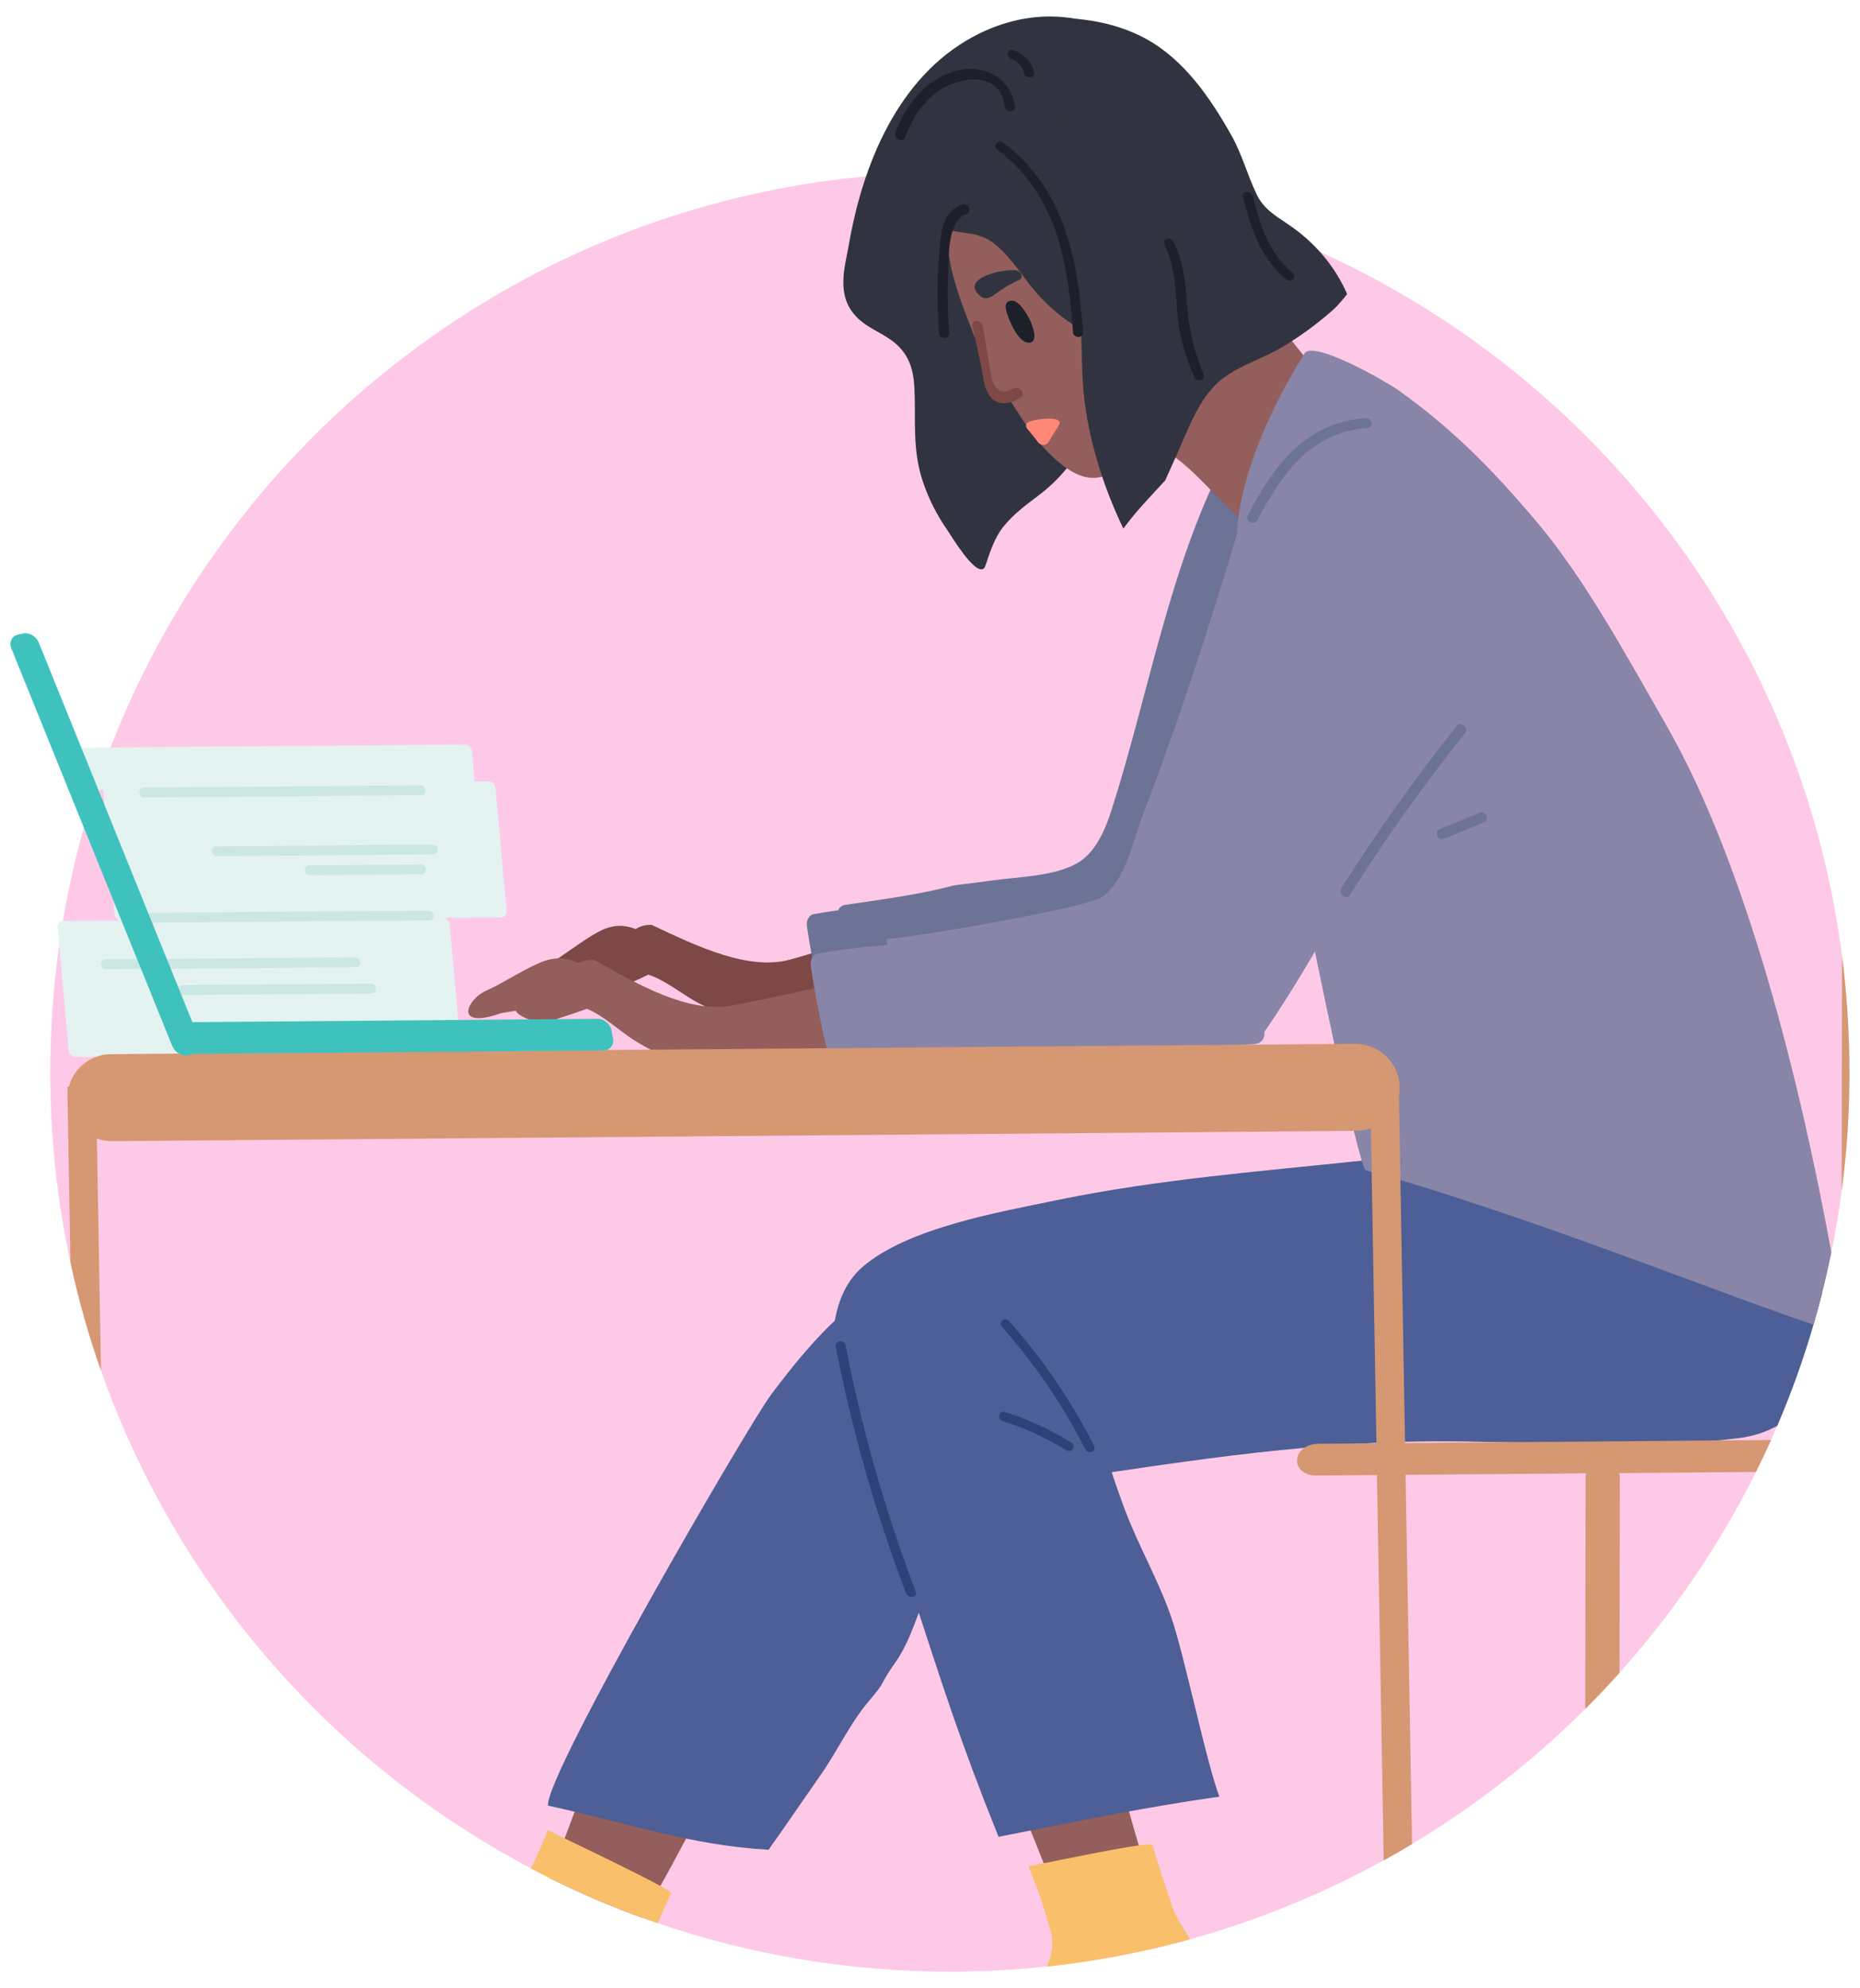 <svg xmlns="http://www.w3.org/2000/svg" id="Layer_1" viewBox="0 0 399 426.5"><path d="M396.74,229.99c0,8.63-.56,17.11-1.67,25.43v.02c-.58,4.45-1.32,8.86-2.21,13.21-.59,2.94-1.26,5.86-2,8.75-.56,2.26-1.18,4.51-1.83,6.73-2.17,7.43-4.77,14.67-7.77,21.7-.44,1.02-.89,2.05-1.34,3.06-1.04,2.31-2.11,4.59-3.24,6.85-7.8,15.7-17.67,30.18-29.27,43.09-2.37,2.65-4.82,5.23-7.34,7.74-11.13,11.11-23.6,20.86-37.17,28.99-2.01,1.21-4.03,2.37-6.08,3.5-13,7.17-26.91,12.88-41.52,16.92-9.94,2.75-20.2,4.72-30.72,5.85-6.84,.74-13.79,1.11-20.83,1.11-21.92,0-43-3.65-62.63-10.4-1.11-.38-2.22-.77-3.32-1.17-6.82-2.48-13.46-5.33-19.89-8.53-1.35-.67-2.68-1.36-4.01-2.05-42.75-22.54-76.02-60.66-92.24-106.8-2.66-7.54-4.85-15.3-6.56-23.24-2.83-13.15-4.32-26.79-4.32-40.78,0-9.23,.65-18.3,1.9-27.19,.25-1.75,.52-3.49,.82-5.23h0c1.14-6.81,2.65-13.48,4.49-20.03,.77-2.74,1.61-5.46,2.49-8.15,.09-.26,.18-.53,.26-.8h0c.93-2.78,1.92-5.53,2.98-8.25C49.61,93.52,111.61,44.7,185.77,37.84c4.12-.38,8.28-.64,12.47-.75,1.84-.06,3.67-.08,5.52-.08,.29,0,.58,0,.87,0,3.18,.01,6.35,.1,9.5,.27,1.9,.1,3.79,.22,5.68,.39h0c.91,.07,1.82,.15,2.73,.24,3.51,.34,6.98,.76,10.43,1.29,7.56,1.15,14.97,2.73,22.22,4.73,2.48,.68,4.94,1.42,7.38,2.2,1.92,.61,3.83,1.25,5.72,1.93,.84,.29,1.67,.59,2.5,.91,4.19,1.55,8.32,3.24,12.37,5.07,59.74,27.01,103.27,83.54,111.98,150.99v.04c1.05,8.15,1.59,16.47,1.59,24.91Z" style="fill:#febde0; opacity:.81;"></path><g><g><path d="M97.61,226.04l-81.39,.68c-.75,0-1.41-.58-1.48-1.31l-2.4-26.51c-.07-.73,.49-1.33,1.24-1.34l81.39-.68c.75,0,1.41,.58,1.48,1.31l2.4,26.51c.07,.73-.49,1.33-1.24,1.34Z" style="fill:#e4f3f2;"></path><path d="M107.44,196.79l-81.39,.68c-.75,0-1.41-.58-1.48-1.31l-2.4-26.51c-.07-.73,.49-1.33,1.24-1.34l81.39-.68c.75,0,1.41,.58,1.48,1.31l2.4,26.51c.07,.73-.49,1.33-1.24,1.34Z" style="fill:#e4f3f2;"></path><path d="M100.55,168.73l-81.39,.68c-.75,0-1.41-.58-1.48-1.31l-.58-6.36c-.07-.73,.49-1.33,1.24-1.34l81.39-.68c.75,0,1.41,.58,1.48,1.31l.58,6.36c.07,.73-.49,1.33-1.24,1.34Z" style="fill:#e4f3f2;"></path><path d="M90.13,168.46l-59.28,.49c-1.4,.01-1.21,2.13,.19,2.12l59.28-.49c1.4-.01,1.21-2.13-.19-2.12Z" style="fill:#cae7e3;"></path><path d="M91.84,195.32l-60.73,.5c-1.4,.01-1.21,2.13,.19,2.12l60.73-.5c1.4-.01,1.21-2.13-.19-2.12Z" style="fill:#cae7e3;"></path><path d="M92.73,181.17l-46.27,.38c-1.4,.01-1.21,2.13,.19,2.12l46.27-.38c1.4-.01,1.21-2.13-.19-2.12Z" style="fill:#cae7e3;"></path><path d="M90.22,185.43l-23.86,.2c-1.4,.01-1.21,2.13,.19,2.12l23.86-.2c1.4-.01,1.21-2.13-.19-2.12Z" style="fill:#cae7e3;"></path><path d="M76.11,205.36l-53.5,.44c-1.4,.01-1.21,2.13,.19,2.12l53.5-.44c1.4-.01,1.21-2.13-.19-2.12Z" style="fill:#cae7e3;"></path><path d="M79.51,210.99l-40.49,.34c-1.4,.01-1.21,2.13,.19,2.12l40.49-.34c1.4-.01,1.21-2.13-.19-2.12Z" style="fill:#cae7e3;"></path></g><path d="M208.16,195.46c-.5-1.04-1.39-1.63-2.3-1.88-5.62,3-30.14,10.55-36.26,12.24-9.07,2.51-20.1-2.85-29.83-7.43-.69-.01-1.38,.06-2.07,.28-.49,.15-.94,.37-1.37,.62-2.91-1.17-5.51-.74-8.05,.65-3.79,2.07-7.12,4.94-10.87,7.07-3.64,2.07-6.05,8.77,3.12,4.8,.17-.07,.33-.16,.49-.24,1.05-.28,2.09-.56,3.14-.82,.57,1.28,5.14,2.65,7.46,1.64,3.47-1.51,5.21-2.19,7.43-3.31,3.43,1.01,7.66,4.44,10.55,5.96,6.01,3.16,11.9,5.04,18.18,4.47,.41-.04,.74-.15,1.01-.31,.59,0,1.2-.04,1.81-.11,2.02-1.21,24.77-7,26.15-7.16,3.81-.44,13.1-1.96,13.97-2.16,1.45-.34,2.12-1.52,1.71-3.03-1.06-3.87-2.45-7.56-4.26-11.28Z" style="fill:#7d4845;"></path><path d="M201.59,218.29c-.36-2.29-.76-4.57-1.19-6.85-.69-3.68-1.47-7.35-2.34-11.03-.09-.38-.18-.76-.27-1.15-.21-.88-.74-1.52-1.38-1.94h0c-.33-.22-.69-.37-1.06-.46-.14-1.41-1.26-2.87-3.11-2.78-4.19,.21-8.31,.61-12.38,1.18-1.76,.24-3.51,.52-5.25,.82-1.15,.2-1.68,1.49-1.52,2.56,.29,1.96,.61,3.92,.96,5.87,.06,.32,.11,.64,.18,.96,.38,2.11,.8,4.22,1.25,6.33,.38,1.77,.78,3.53,1.21,5.29,.23,.96,.46,1.91,.71,2.87,.47,1.84,2.15,2.83,3.91,2.52,1.37-.24,2.74-.48,4.11-.72,2.17-.38,4.32-.76,6.48-1.14,.01,0,.03,0,.04,0,1.61-.28,3.35-.42,4.93-.81,.88,1,2.37,1.29,3.45,.87,.39-.15,.73-.39,.96-.73,.3-.41,.44-.96,.32-1.66Z" style="fill:#6d7396;"></path><path d="M235.81,364.77c-1.94-7.95-24.98,1.04-23.63,5.37,.36,1.15,11.58,29.24,14.72,37.08,3.11,1.08,17.34-7.57,19.34-4.45,.21,.32-6.37-21.36-10.43-38Z" style="fill:#935e5b;"></path><path d="M151.34,386.25c-1.29,2.63-2.71,5.4-4.16,8.14-1.87,3.56-3.78,7.07-5.51,10.17-1.48,2.66-2.81,5.01-3.86,6.84-6.82-2.48-13.46-5.33-19.89-8.53,.95-2.55,2.06-5.5,3.2-8.51,.72-1.91,1.45-3.84,2.16-5.72,2.11-5.6,4.02-10.7,4.84-13.13,1.24-3.71,26.33,4.4,23.22,10.74Z" style="fill:#935e5b;"></path><path d="M302.43,105.8c-4.97-11.93-18.61-21.36-30.6-17.03-1.37,.49-1.66,1.77-1.3,2.93-.4,.03-.8,.17-1.17,.48-2.48,2.01-4.65,4.17-6.59,6.44-11.95,23.12-16.33,50.12-24.32,75.12-1.35,4.22-3.43,9.21-7.45,11.47-4.95,2.79-12.54,2.87-18.34,3.68-2.67,.37-5.35,.71-8.03,1.04-7.6,2.03-15.76,3.06-23.24,4.16-1.83,.27-1.94,1.9-1.12,3.25-.12,.37-.14,.81,.03,1.35,2.26,7.4,3.85,14.78,4.81,22.23,.17,1.33,1.82,2.76,3.2,2.62,20.74-2.11,41.17-5.18,61.27-9.21,.56-.11,.95-.36,1.2-.68,.33-.05,.66-.18,.98-.4,22.8-15.86,38.45-39.15,47.45-65.38,4.34-12.66,9.29-27.53,3.22-42.09Z" style="fill:#6d7396;"></path><path d="M336.7,285.76c-.99-10.99-9.54-23.15-17.92-31.38-.66-.65-1.39-.95-2.07-1.01-.48-1.3-1.76-2.45-3.46-2.23-19.38,2.53-38.64,5.44-57.75,8.77-18.33,3.19-37.11,6.09-54.8,10.91-16.12,4.39-25.96,16-35.2,28.22-4.93,6.52-48.54,81.65-47.95,88.28,18.43,4.07,30.67,8.51,47.32,9.48,2.8-3.93,8.52-12.25,11.3-16.24,3.57-5.12,6.2-10.95,10.26-15.7,3.93-4.6,2.06-3.21,5.58-8.16,3.67-5.16,4.96-11.56,7.8-17.19,2.55-5.04,6.38-9.45,10.54-13.24,5.1-4.64,11.14-8.41,17.8-11.05,1.69-1.11,3.4-2.2,5.1-3.27,11.88-3.47,24.09-6.18,36.62-8.06,13.76-2.06,27.9-2.93,41.57-5.26,6.04-1.03,12.01-2.34,17.72-4.17,4.57-1.46,8.03-3.39,7.55-8.71Z" style="fill:#4d5f96;"></path><path d="M254.85,28.21c-6.31-22.91-27.58-30.31-46.1-20.33-15.98,8.61-23.64,27.12-26.65,44.58-.84,4.85-2.87,10.84,1.61,15.5,2.11,2.2,4.89,3.19,7.33,4.9,4.04,2.83,4.95,6.51,5.13,10.63,.3,6.81-.51,12.89,1.81,19.85,1.21,3.63,3,7.16,5.28,10.44,.89,1.28,5.62,9.26,7.63,8.26,.31-.15,.43-.5,.54-.82,1-2.99,1.96-6.02,3.97-8.43,2.17-2.68,5.03-4.71,7.78-6.82,8-6.14,12.15-15.05,15.06-24.64,1.25-4.12,6.26-3.04,8.89-.04,.17-.41,.32-.83,.45-1.27,1.12-3.64,1.24-7.57,1.58-11.44,.46-5.27,1.89-10.1,3.45-14.98,2.57-8.04,4.77-16.25,2.25-25.39Z" style="fill:#313440;"></path><path d="M286.16,83.61c-.46-.49-.92-.98-1.38-1.47-1.79-1.94-3.52-3.92-5.18-5.93-.84-1.01-1.65-2.04-2.45-3.07-5.14-6.61-9.58-13.59-13.3-20.92h0c-.86-1.71-1.69-3.42-2.48-5.17-1.26-2.81-5.06-2.16-5.22,.14-.66-.04-1.29,.21-1.74,.9-.09,.14-.18,.27-.26,.41,0,0,0,0,0,0-.8,1.26-1.5,2.58-2.14,3.92-.41,.88-.79,1.78-1.15,2.69-1.54,3.86-2.67,7.91-4.05,11.9-.31,.89-1.05,2.37-1.99,4.15-.62,1.2-1.33,2.54-2.05,3.95h0c-.59,1.16-1.19,2.37-1.75,3.58-2.44,5.24-4.21,10.47-1.85,12.15,2.26,1.61,4.82,2.73,7.37,3.97,1.83,.9,3.65,1.85,5.33,3.1,.11,.08,.21,.15,.31,.24,2.78,2.1,5.16,4.51,7.51,6.93,1.71,1.75,3.39,3.52,5.2,5.19,.28,.26,.56,.45,.84,.58,.24,.12,.48,.19,.71,.23,.39,.06,.76,.02,1.1-.11,.69-.27,1.22-.89,1.42-1.64,1.16-.72,2.28-1.49,3.35-2.31,4.14-3.17,7.55-7.05,10.13-11.52,.67-1.16,1.29-2.38,1.84-3.62,.42-.92,.79-1.85,1.14-2.81,.08-.24,.16-.47,.25-.71,.15-.42,.16-.84,.09-1.23,1.25-.61,1.85-2.06,.45-3.53Z" style="fill:#935e5b;"></path><path d="M267.38,65.95c-3.9-9.51-4.1-25.36-10.2-34.07-9.57-13.67-36.05-20.15-46.9-6.18-.28,.36-.41,.74-.45,1.12-.93-.09-1.81,.26-2.22,1.28-3.19,8-5.27,16.07-4.26,25.22,1.07,9.64,6.39,19.36,9.31,28.73,.09,.29,.42,.52,.44,.81,.11,1.96,2.61,1.58,2.8,1.85,.97,1.32,4.7,7.64,7.3,10.55,3.11,3.49,7.94,8.17,12.72,7.1,4.96-1.11,9.25-6.63,12.93-9.62,5.29-4.29,10.59-8.59,15.88-12.88,.02-.01,.03-.03,.05-.05,4.57-2.3,4.87-8.34,2.61-13.86Z" style="fill:#935e5b;"></path><path d="M388.72,276.89c-.05-.15-.11-.31-.18-.46-5.82-11.39-21.53-18.09-32.78-22.6-10.34-4.14-21-6.78-31.6-7.97-.62-.52-1.44-.82-2.39-.67-.6,.09-1.2,.18-1.8,.28-2.46-.19-4.91-.3-7.35-.33-1.37-.01-2.19,.77-2.49,1.75-3.25,.43-6.52,.82-9.79,1.19-2.04,.24-4.09,.46-6.14,.68-.69,.08-1.38,.15-2.07,.22-21.86,2.3-43.9,4.03-65.08,8.4-13.12,2.71-32.29,6.05-41.96,14.34-3.37,2.89-5.21,6.98-6.01,11.6-2.61,15.05,5.87,35.75,8.58,38.94,.25,.29,.44,.44,.58,.42,.46-.05,.92-.09,1.38-.15,.1,0,.2-.02,.3-.03,10.48-1.12,21.02-2.59,31.59-4.16h.01c5.64-.84,11.29-1.69,16.95-2.54,13.74-2.04,27.53-3.99,41.37-5.23,4.29-.39,8.6-.71,12.9-.94h.09c.81-.05,1.62-.09,2.43-.13,2.05-.09,4.09-.17,6.14-.22,1.81-.05,3.62-.08,5.44-.09,4.91-.03,10.31,.06,15.96,.19h.12c15.06,.33,31.81,.85,45.39-.38h.04c1.65-.15,3.26-.32,4.8-.53,2.99-.39,5.71-1.29,8.11-2.63,3.01-7.03,5.61-14.27,7.77-21.7,.65-2.22,1.26-4.47,1.83-6.73-.68-.39-1.45-.57-2.15-.52Z" style="fill:#4d5f96;"></path><path d="M195.29,340.4c6.93,21.23,10.49,32.65,18.91,53.62,15.73-3.07,31.37-6.39,47.38-8.61-2.83-7.39-7.51-30.43-10.39-38.69-2.72-7.8-7.07-15.29-9.97-23.09-3.15-8.47-5.68-17.03-8.2-25.59-.22-.74-.64-1.28-1.15-1.66-2.1-5.44-5.1-10.56-10-14.57-10.6-8.69-25.34-10.1-34.8-3.49-.83,.58-1.01,1.39-.8,2.18-.81-.07-1.56,.25-1.98,1.15-3.59,7.7-1.84,16.2,.63,24.96,3.18,11.29,6.7,22.56,10.36,33.79Z" style="fill:#4d5f96;"></path><path d="M196.95,208.71c-.42-1.06-1.26-1.72-2.16-2.04-5.95,2.48-31.42,7.87-37.76,9.03-9.4,1.72-20.06-4.46-29.49-9.75-.69-.07-1.4-.05-2.12,.11-.51,.11-.98,.29-1.44,.49-2.84-1.38-5.5-1.18-8.2-.02-4.02,1.72-7.64,4.26-11.62,6.05-3.86,1.73-6.9,8.11,2.72,4.97,.18-.06,.35-.13,.52-.19,1.09-.19,2.17-.37,3.25-.55,.46,1.3,4.96,3.03,7.4,2.22,3.64-1.2,5.46-1.72,7.81-2.63,3.37,1.27,7.35,4.99,10.14,6.72,5.79,3.59,11.58,5.93,17.98,5.88,.42,0,.76-.09,1.05-.22,.6,.05,1.22,.06,1.84,.04,2.15-1.03,25.67-4.83,27.08-4.88,3.89-.12,13.42-.84,14.31-.97,1.49-.22,2.28-1.32,2-2.84-.72-3.88-1.8-7.62-3.3-11.43Z" style="fill:#935e5b;"></path><path d="M202.45,226.76c-.11-.71-.23-1.41-.35-2.11-.15-.86-.29-1.73-.45-2.59-.13-.7-.26-1.4-.39-2.1-.52-2.8-1.1-5.6-1.73-8.39-.28-1.28-.58-2.55-.89-3.83-.32-1.34-1.36-2.13-2.45-2.41-.14-1.41-1.26-2.87-3.11-2.78-.94,.05-1.88,.11-2.81,.17-2.89,.21-5.76,.5-8.6,.88-2.09,.28-4.17,.59-6.24,.96-.56,.1-.98,.46-1.24,.93-.26,.49-.36,1.09-.28,1.64,.24,1.62,.5,3.24,.78,4.86,.31,1.8,.65,3.59,1.01,5.4,.49,2.49,1.04,4.98,1.64,7.48,0,.02,0,.04,.01,.05,.28,1.18,.57,2.36,.87,3.54,.47,1.84,2.15,2.83,3.91,2.52,3.55-.63,7.1-1.25,10.64-1.88,1.07-.19,2.21-.31,3.31-.49h0c.55-.09,1.08-.19,1.61-.32,.27,.31,.6,.55,.96,.72,.96,.47,2.14,.45,2.93-.07,.63-.41,1.02-1.13,.85-2.16Z" style="fill:#8885a8;"></path><path d="M357.34,155.36c-7.96-13.81-17.12-30.88-27.65-43.37-9.12-10.83-18.2-20.15-29.92-28.42-2.52-1.78-18.07-10.69-19.92-7.77-.08,.14-.17,.27-.26,.41-1.97,3.17-4.39,7.4-6.69,12.21h0c-3.22,6.8-6.18,14.73-7.22,22.43-.17,1.28-.29,2.54-.35,3.79-.02,.5-.04,1-.04,1.49-.02,2.34,6.57,37.33,13.35,71.08,1.15,5.72,2.3,11.41,3.43,16.9,1.45,7.06,2.86,13.78,4.16,19.83,1.61,7.48,3.05,13.92,4.19,18.64,.68,2.77,1.25,4.94,1.69,6.4,.4,1.31,.7,2.03,.88,2.08,.41,.11,.82,.22,1.24,.34,1.81,.49,3.65,1.01,5.54,1.57h.01c.21,.06,.41,.12,.63,.19,7.71,2.27,16.01,4.98,24.39,7.85,25.76,8.84,52.2,19.22,64.22,23.13,.65-2.22,1.26-4.47,1.83-6.73,.74-2.89,1.41-5.81,2-8.75-6.62-36.27-18.21-83.26-35.52-113.29Z" style="fill:#8885a8;"></path><path d="M304.41,90.34c-3.1-5.12-8.52-8.7-14.38-9-7.08-.36-12.73,5.03-15.51,10.43-3.42,5.17-5.69,11.2-7.52,17.34-4.34,14.59-8.84,29.1-13.77,43.44-2.59,7.54-5.29,15.02-8.14,22.44-2.09,5.43-3.67,14.03-8.75,17.46-3.76,2.54-46.11,9.57-46.2,8.89,.75,5.41,.26,24.05,5.36,26.98,2.92,1.68,12.16-.26,15.31-.42,19.49-1.03,38.87-2.67,58.31-3.94,1.62-.11,2.25-1.34,2.11-2.59,11.26-16.39,21.13-35.93,30.91-53.31,11.02-19.58,16.44-54.35,2.27-77.72Z" style="fill:#8885a8;"></path><path d="M249.96,103.05c.8-1.78,1.59-3.56,2.39-5.33,2.29-5.08,4.43-11.18,8.37-15.16,3.61-3.65,9.36-5.23,13.85-7.83,4.24-2.47,8.11-5.33,11.69-8.52,.97-.99,1.88-2.02,2.72-3.13-2.6-5.95-6.92-11.14-12.81-15.07-2.81-1.88-5.14-3.28-6.61-6.35-2.04-4.26-3.1-8.55-5.47-12.74-4.37-7.73-9.96-16.03-18.2-20.56-7.37-4.05-15.64-4.79-23.26-4.51-9.17,.34-2.08,6.95-2.04,7.65-1.08-.24-2.19,.04-2.7,1.17-3.17,7.02-6.43,15.13-4.06,23.69,1.93,6.93,8.4,10.95,12.45,16.8,7.36,10.64,5.08,20.19,6.19,31.19,.98,9.68,3.93,19.35,8.32,28.66,.06,.13,.14,.25,.21,.36,2.69-3.73,5.9-6.96,8.95-10.32Z" style="fill:#313440;"></path><path d="M245.14,71.78c-.12-.2-.24-.41-.35-.61-5.85-10.28-8.13-21.23-11.81-31.96-.63-1.85-1.31-3.7-2.05-5.54-2.04-5.01-4.91-10.83-9-15.1-1.48-1.55-3.11-2.89-4.92-3.92-2.17-1.24-4.59-2.03-7.28-2.18-1.68-.09-2.33,1.07-2.17,2.33,.04,.26,.11,.54,.21,.8-.45,.57-.88,1.15-1.29,1.74-3.4,4.79-5.9,10.15-7.34,16.06-.25,1.05-.61,2.32-.89,3.69-.89,4.25-1.2,9.43,3.61,11.62,.11,.05,.21,.09,.31,.14,.31,.13,.62,.24,.92,.34,.42,.14,.84,.24,1.25,.33,3.1,.68,5.95,.31,9.15,2.91,3.71,3.01,6.03,7.27,9.17,10.75,2.22,2.46,4.69,4.58,7.37,6.36,.6,.41,1.22,.79,1.84,1.16,.15,.09,.29,.18,.44,.26,3.16,1.81,6.55,3.18,10.09,4.1,.11,.03,.22,.05,.33,.06h0c1.81,.22,3.45-1.54,2.39-3.34Z" style="fill:#313440;"></path><path d="M290.92,242.58l-266.77,2.22c-5.24,.04-9.56-4.1-9.65-9.26-.09-5.15,4.08-9.37,9.33-9.41l266.77-2.22c5.24-.04,9.56,4.1,9.65,9.25,.09,5.15-4.08,9.37-9.32,9.41Z" style="fill:#d69773;"></path><path d="M21.67,294.01c-2.66-7.54-4.85-15.3-6.56-23.24l-.66-37.64h.32l5.82-.05,.19,11.14,.88,49.79Z" style="fill:#d69773;"></path><path d="M302.91,395.58c-2.01,1.21-4.03,2.37-6.08,3.5l-1.45-82.65-.12-6.82v-.11l-.15-8.63-.83-47.12-.04-2.35-.05-2.64-.12-6.74-.18-10.14,6.15-.05,.05,3.12,.23,13.13,.09,4.8v.27s.83,46.98,.83,46.98l.16,9.15v.28s.12,6.81,.12,6.81l1.39,79.2Z" style="fill:#d69773;"></path><path d="M196.42,341.39c-6.59-17.42-11.61-35.05-15.03-52.8-.26-1.36-2.36-1.06-2.1,.29,3.42,17.75,8.43,35.38,15.03,52.8,.5,1.33,2.61,1.05,2.1-.29Z" style="fill:#2f4178;"></path><path d="M234.67,310.08c-4.82-9.51-10.89-18.4-18.14-26.64-.99-1.13-2.48,.16-1.5,1.28,7.13,8.1,13.05,16.83,17.78,26.17,.66,1.29,2.51,.47,1.86-.82Z" style="fill:#2f4178;"></path><path d="M229.68,309.37c-4.46-2.74-9.13-4.91-14.01-6.46-1.39-.44-1.91,1.5-.5,1.95,4.7,1.5,9.17,3.54,13.48,6.19,1.28,.79,2.32-.88,1.04-1.67Z" style="fill:#2f4178;"></path><path d="M312.55,155.67c-8.92,11.18-17.21,22.83-24.86,34.94-.67,1.06,1.14,2.55,1.81,1.48,7.65-12.11,15.93-23.76,24.86-34.94,.79-.99-1.02-2.47-1.81-1.48Z" style="fill:#6d7396;"></path><path d="M317.49,174.32c-2.91,1.2-5.83,2.4-8.74,3.6-1.2,.49-.26,2.53,.96,2.03,2.91-1.2,5.83-2.4,8.74-3.6,1.2-.49,.26-2.53-.96-2.03Z" style="fill:#6d7396;"></path><path d="M292.97,89.69c-13.27,.9-20.06,10.83-25.37,20.94-.59,1.13,1.49,2.17,2.07,1.05,4.95-9.42,11.24-19.03,23.69-19.87,1.37-.09,.99-2.21-.39-2.11Z" style="fill:#6d7396;"></path><path d="M206.44,43.83c-3.77,1.43-4.39,4.55-4.8,8.37-.67,6.33-.65,12.79-.23,19.31,.09,1.35,2.26,1.32,2.17-.02-.28-4.31-.37-8.57-.18-12.8,.18-3.9-.23-11.22,3.99-12.83,1.22-.46,.28-2.5-.96-2.03Z" style="fill:#1e2029;"></path><path d="M215.28,30.65c-1.2-.91-2.46,.6-1.25,1.51,13.24,10.02,15.12,25.47,16.15,39.12,.1,1.35,2.27,1.32,2.17-.02-1.07-14.24-3.32-30.2-17.06-40.61Z" style="fill:#1e2029;"></path><path d="M277.18,58.4c-5.25-4.34-6.92-10.39-8.39-16.23-.34-1.35-2.51-1.34-2.17,.02,1.62,6.42,3.55,12.96,9.31,17.72,1.16,.96,2.42-.55,1.25-1.51Z" style="fill:#1e2029;"></path><path d="M205.95,15.01c-7.14,1.49-11.53,7.3-13.91,13.49-.46,1.2,1.61,2.25,2.07,1.05,1.48-3.85,3.56-7.36,6.9-9.83,3.98-2.94,13.41-5.18,14.53,3.12,.18,1.36,2.35,1.34,2.17-.02-.79-5.87-6.38-8.94-11.76-7.82Z" style="fill:#1e2029;"></path><path d="M217.32,10.73c-1.4-.44-1.59,1.61-.2,2.04,1.31,.41,2.3,1.58,2.52,2.83,.24,1.36,2.41,1.34,2.17-.02-.4-2.23-2.22-4.14-4.49-4.85Z" style="fill:#1e2029;"></path><path d="M258.16,80.24c-2.29-5.53-3.25-10.43-3.61-16.02-.28-4.25-.78-8.15-2.78-12.27-.63-1.3-2.62-.73-1.99,.58,2.54,5.24,2.36,10.2,2.85,15.51,.41,4.45,1.75,8.46,3.54,12.78,.55,1.33,2.54,.75,1.99-.58Z" style="fill:#1e2029;"></path><path d="M128.11,218.55l-86.84,.72L8.31,137.82c-.55-1.36-2.09-2.22-3.44-1.92l-.98,.22c-1.35,.3-1.99,1.65-1.44,3.01l34.35,84.88c.02,.06,.04,.11,.07,.17l.11,.26c.55,1.36,2.09,2.22,3.44,1.92l.98-.22c.08-.02,.14-.05,.22-.07l87.77-.73c1.43-.01,2.38-1.15,2.12-2.55l-.32-1.74c-.26-1.4-1.63-2.52-3.06-2.51Z" style="fill:#3fc2be;"></path><path d="M396.74,229.99c0,8.63-.56,17.11-1.67,25.43l.07-50.34c1.05,8.15,1.59,16.47,1.59,24.91Z" style="fill:#d69773;"></path><path d="M379.92,308.9c-1.04,2.31-2.11,4.59-3.24,6.85l-29.33,.25-7.09,.05-38.74,.32-6.15,.05-13.03,.11c-2.35,.02-4.18-1.42-4.09-3.2l.02-.35c.05-.95,.65-1.82,1.56-2.41,.78-.53,1.8-.85,2.89-.86l10.01-.08h.09l2.43-.02,6.15-.05,21.4-.18h.12l45.39-.38h.04l11.57-.1Z" style="fill:#d69773;"></path><path d="M347.47,316.87l-.06,41.97c-2.37,2.65-4.82,5.23-7.34,7.74l.06-49.66c0-.3,.04-.59,.12-.88,.39-1.45,1.76-2.54,3.36-2.55h.37c1.61-.02,2.97,1.05,3.36,2.5,.08,.28,.12,.57,.12,.87Z" style="fill:#d69773;"></path><path d="M224.59,421.85c1.05-2.48,1.58-5.05,.75-7.84-2.62-8.85-2.62-8.23-4.73-13.68,.72-.13,1.86-.35,3.28-.64,5.6-1.12,15.47-3.15,20.38-3.83,1.76-.24,2.88-.31,2.94-.09,1.15,4.05,2.81,8.66,4.28,13.27,.58,1.81,2.29,4.55,3.81,6.97-9.94,2.75-20.2,4.72-30.72,5.85Z" style="fill:#f9bf6a;"></path><path d="M143.97,406.13c-.72,1.41-1.75,3.82-2.84,6.44-1.11-.38-2.22-.77-3.32-1.17-6.82-2.48-13.46-5.33-19.89-8.53-1.35-.67-2.68-1.36-4.01-2.05,1.43-2.99,2.57-5.52,3.58-8.24,.77,.39,2.05,1.01,3.63,1.78,5.88,2.84,16.02,7.69,20.55,10.21,1.49,.83,2.38,1.41,2.29,1.57Z" style="fill:#f9bf6a;"></path><path d="M217.56,83.28c-.71,.24-1.56,.84-2.42,.7-2.64-.46-2.63-4.59-3.01-6.38-.53-2.48-.82-5.27-1.34-7.75-.29-1.36-2.46-1.34-2.17,.02,.62,2.9,1.23,5.79,1.85,8.69,.4,1.88,.5,4.24,1.58,6,1.85,3.01,5.06,1.98,7,.63,.8-.56,.15-1.73-.79-1.98-.21-.06-.45-.02-.7,.07Z" style="fill:#7d4845;"></path><path d="M220.67,68.14c-.6-1.11-2.09-3.64-3.59-3.64-1.15,0-1.53,.8-1.3,1.86,.35,1.62,2.46,7.19,4.91,7.16,2.35-.03,.65-4.14-.02-5.38Z" style="fill:#1e2029;"></path><path d="M218.16,58.03c-2.3-.5-12.42,1.45-7.96,5.42,1.39,1.24,2.68,.06,3.62-.62,1.53-1.12,3.2-2.06,4.96-2.86,.81-.37,.26-1.74-.62-1.93Z" style="fill:#313440;"></path><path d="M222.29,94.34c.42,.68,.96,1.25,1.79,1.09,.79-.15,1.09-1.03,1.46-1.61,.53-.86,1.07-1.71,1.6-2.57,.02-.03,.03-.06,.04-.09,.04-.19,.09-.36,.14-.53-.06-.47-.68-.72-1.54-.81-1.87-.19-4.84,.37-5.39,.89-.31,.3-.42,.78,0,1.29,.63,.78,1.27,1.56,1.9,2.34Z" style="fill:#ff8778;"></path></g></svg>